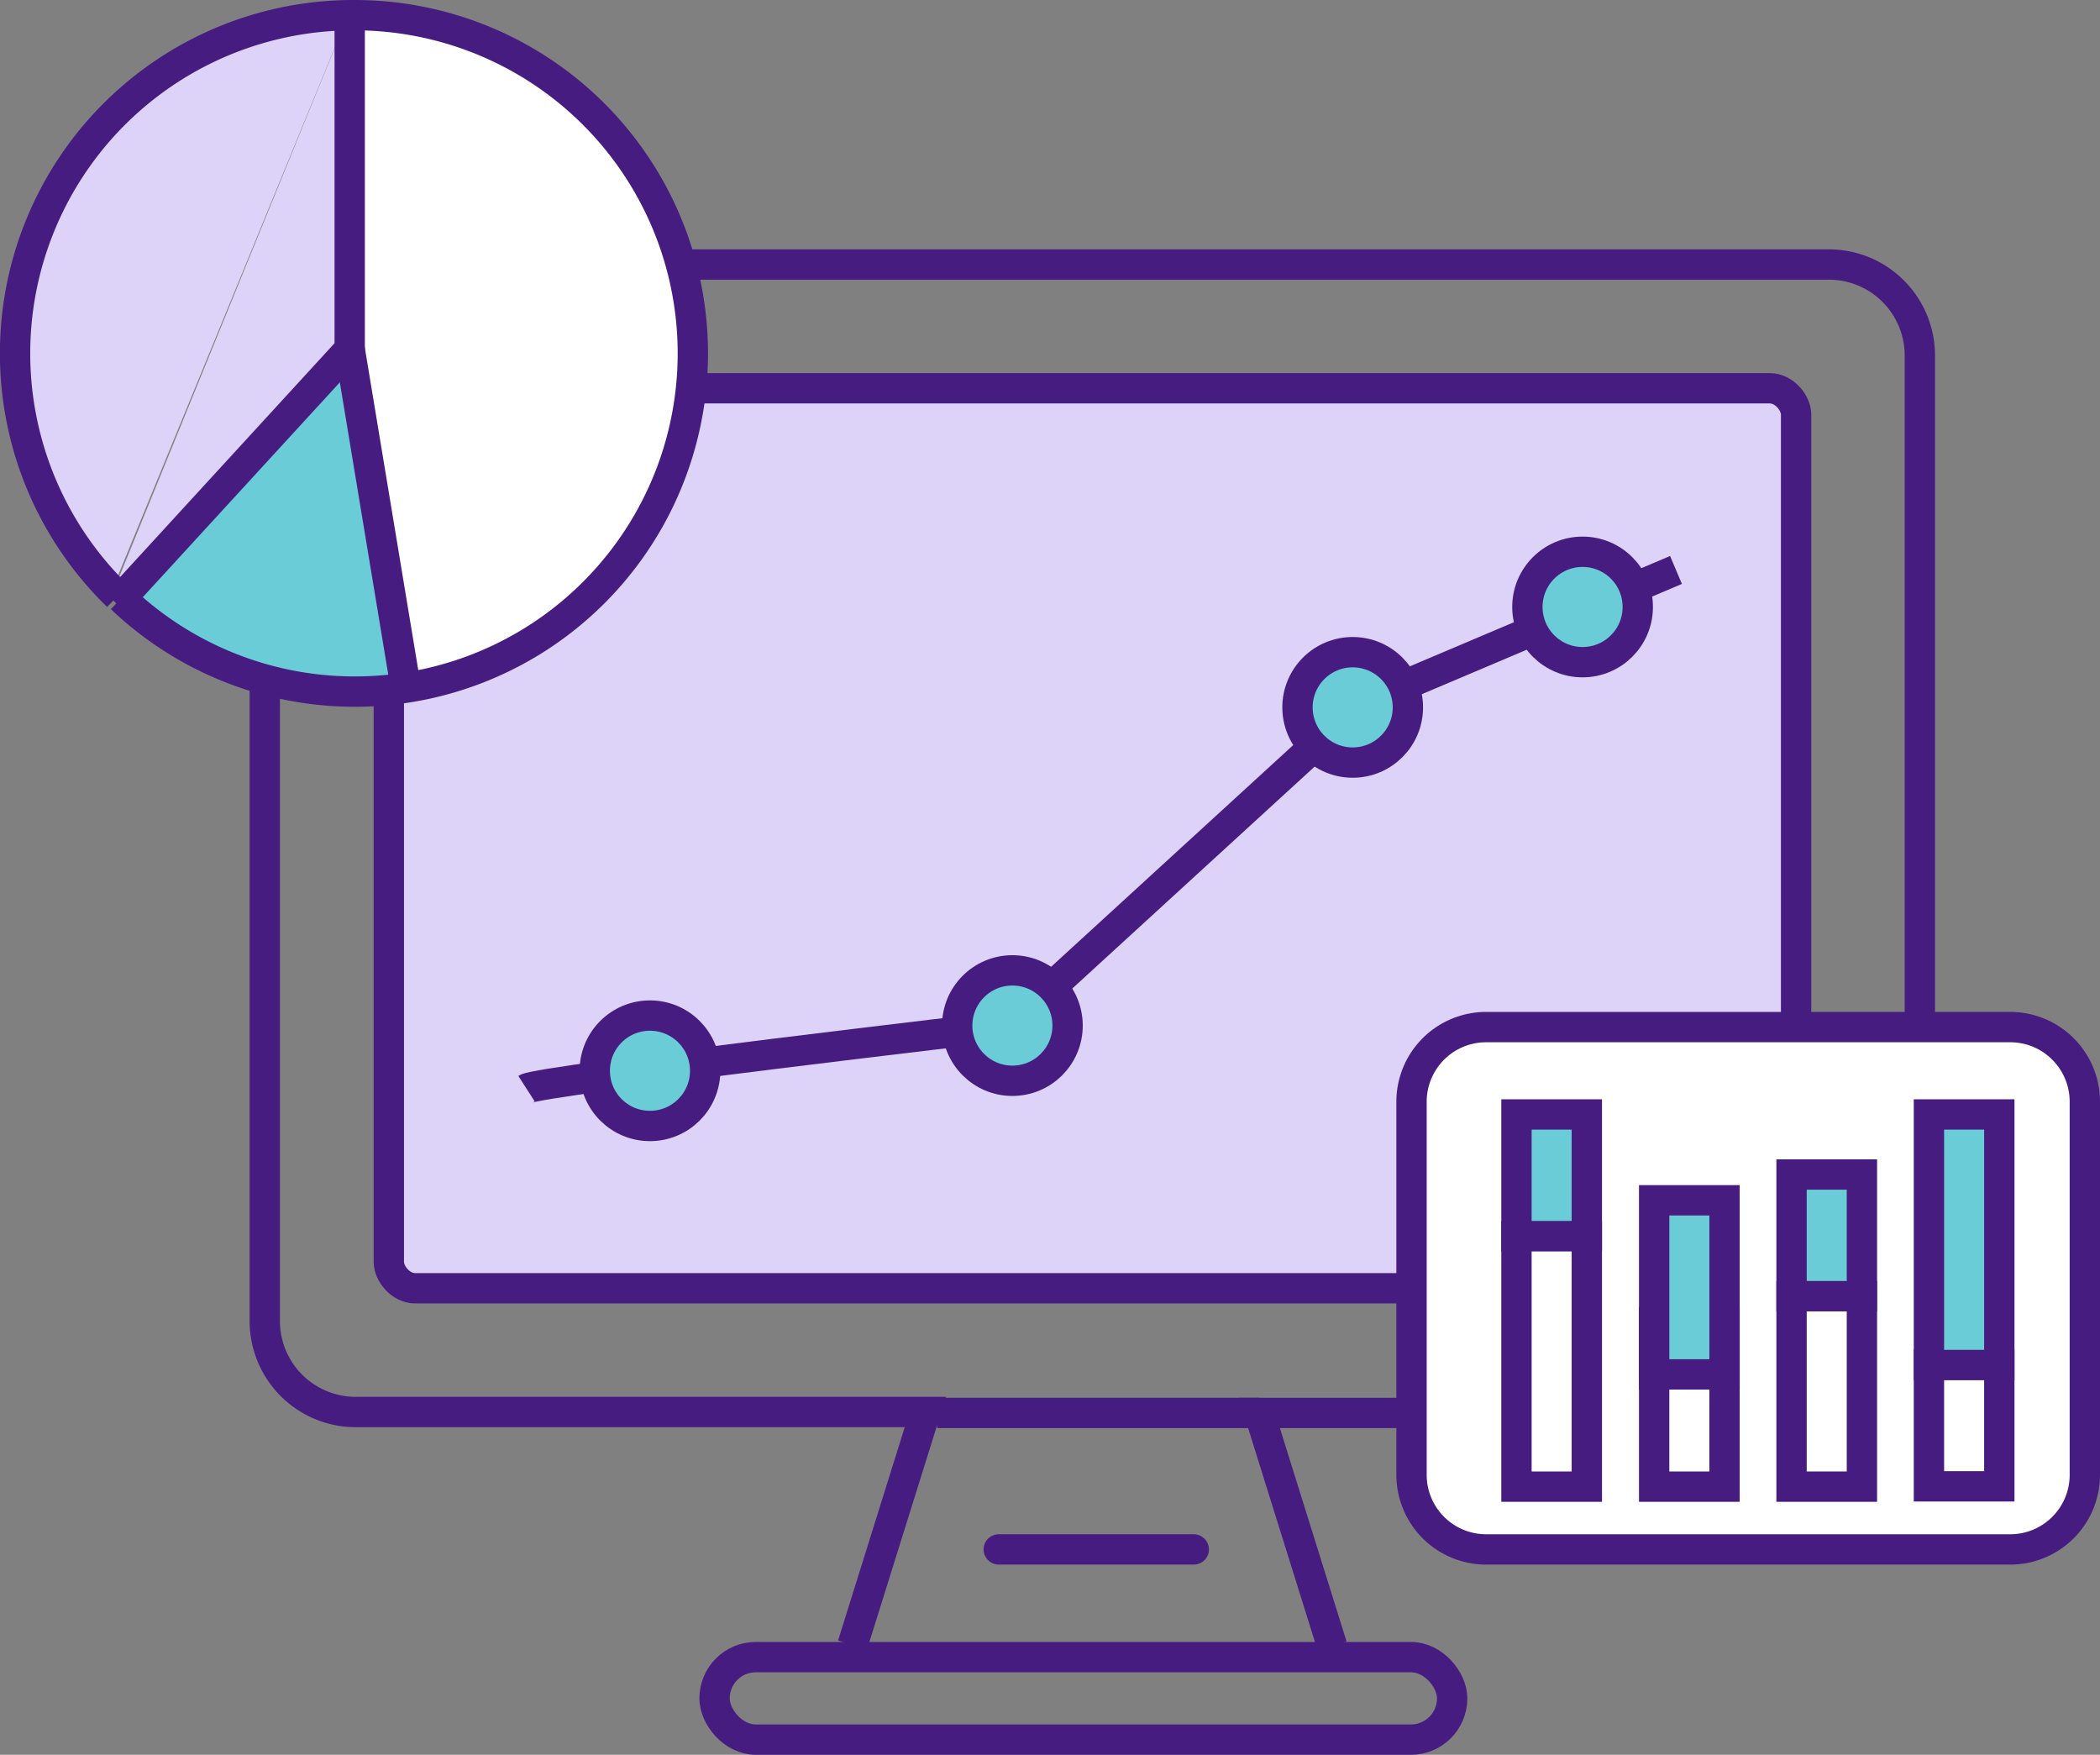 <svg xmlns="http://www.w3.org/2000/svg" viewBox="0 0 69.24 57.85"><rect x="0" y="0" width="69.24" height="57.85" fill="#808080" stroke="none"/><defs><style>.cls-1,.cls-10,.cls-11,.cls-9{fill:none}.cls-1,.cls-11,.cls-2,.cls-3,.cls-4{stroke:#471c81}.cls-1,.cls-10,.cls-2,.cls-3,.cls-4{stroke-miterlimit:10}.cls-2,.cls-8{fill:#ddd2f7}.cls-3,.cls-6{fill:#6accd6}.cls-4,.cls-5{fill:#fff}.cls-7{fill:#b08be8}.cls-10{stroke:#010101;stroke-width:2px}.cls-11{stroke-linecap:round;stroke-linejoin:round}</style></defs><title>outilgestion</title><g id="Calque_2" data-name="Calque 2"><g id="Calque_1-2" data-name="Calque 1"><path class="cls-1" d="M43.92,54.26l-2.4-7.68H60.3a3,3,0,0,0,3-3V11.72a3,3,0,0,0-3-3H11.73a3,3,0,0,0-3,3V43.55a3,3,0,0,0,3,3H30.51l-2.4,7.68"/><rect class="cls-2" x="12.82" y="12.8" width="46.4" height="29.67" rx=".87" ry=".87"/><line class="cls-1" x1="30.9" y1="46.58" x2="41.52" y2="46.58"/><path class="cls-1" d="M17.36,35.89c.42-.27,15.92-2.08,15.92-2.08l11.6-10.62,10.38-4.4"/><circle class="cls-3" cx="21.43" cy="35.3" r="1.82"/><circle class="cls-3" cx="33.38" cy="33.81" r="1.82"/><circle class="cls-3" cx="44.6" cy="23.32" r="1.82"/><circle class="cls-3" cx="52.18" cy="20.01" r="1.82"/><path class="cls-4" d="M51,51.08H66.28a2.46,2.46,0,0,0,2.46-2.45V36.32a2.46,2.46,0,0,0-2.45-2.46H49a2.46,2.46,0,0,0-2.46,2.46V48.62A2.46,2.46,0,0,0,49,51.08h2Z"/><g id="_Groupe_" data-name="&lt;Groupe&gt;"><path class="cls-5" d="M11.71.5a11.15,11.15,0,0,1,1.67,22.17L11.53,11.51s.18-11,.18-11Z"/><path class="cls-6" d="M11.64,22.81A11.11,11.11,0,0,1,4,19.72l7.58-8.21,1.85,11.16A11.06,11.06,0,0,1,11.64,22.81Z"/><path class="cls-7" d="M11.71.55s-.18,10.91-.18,11V1Z"/><path class="cls-8" d="M11.53.37V11.51L4,19.72s0,0-.07-.7Z"/><path class="cls-8" d="M11.71.55,11.53.37,3.88,19C1.79,17.62.5,14.79.5,11.65A11.15,11.15,0,0,1,11.64.5h.06Z"/><path class="cls-7" d="M3.88,19.65l.07.07-.17.17Z"/><path class="cls-1" d="M3.88,19.65A11.15,11.15,0,0,1,11.64.5h.06A11.15,11.15,0,1,1,4,19.72"/><path class="cls-1" d="M11.44.55a1,1,0,0,1,.09.44V11.51L4,19.72l-.17.17"/><line class="cls-1" x1="11.53" y1="11.51" x2="13.38" y2="22.67"/></g><line class="cls-9" x1="11.53" y1="11.51" x2="21.28" y2="6.03"/><path class="cls-10" d="M35.42,56.34"/><rect class="cls-1" x="23.56" y="54.63" width="24.32" height="2.72" rx="1.36" ry="1.36"/><rect class="cls-1" x="50" y="40.75" width="2.32" height="8.26"/><rect class="cls-3" x="50" y="36.74" width="2.32" height="4.01"/><rect class="cls-1" x="63.6" y="44.99" width="2.32" height="4.01"/><rect class="cls-3" x="63.6" y="36.74" width="2.32" height="8.26"/><rect class="cls-1" x="59.07" y="42.73" width="2.32" height="6.28"/><rect class="cls-3" x="59.07" y="38.72" width="2.32" height="4.01"/><rect class="cls-1" x="54.54" y="43.58" width="2.32" height="5.43"/><rect class="cls-3" x="54.54" y="39.57" width="2.32" height="5.74"/><line class="cls-11" x1="32.93" y1="51.08" x2="39.36" y2="51.08"/></g></g></svg>
